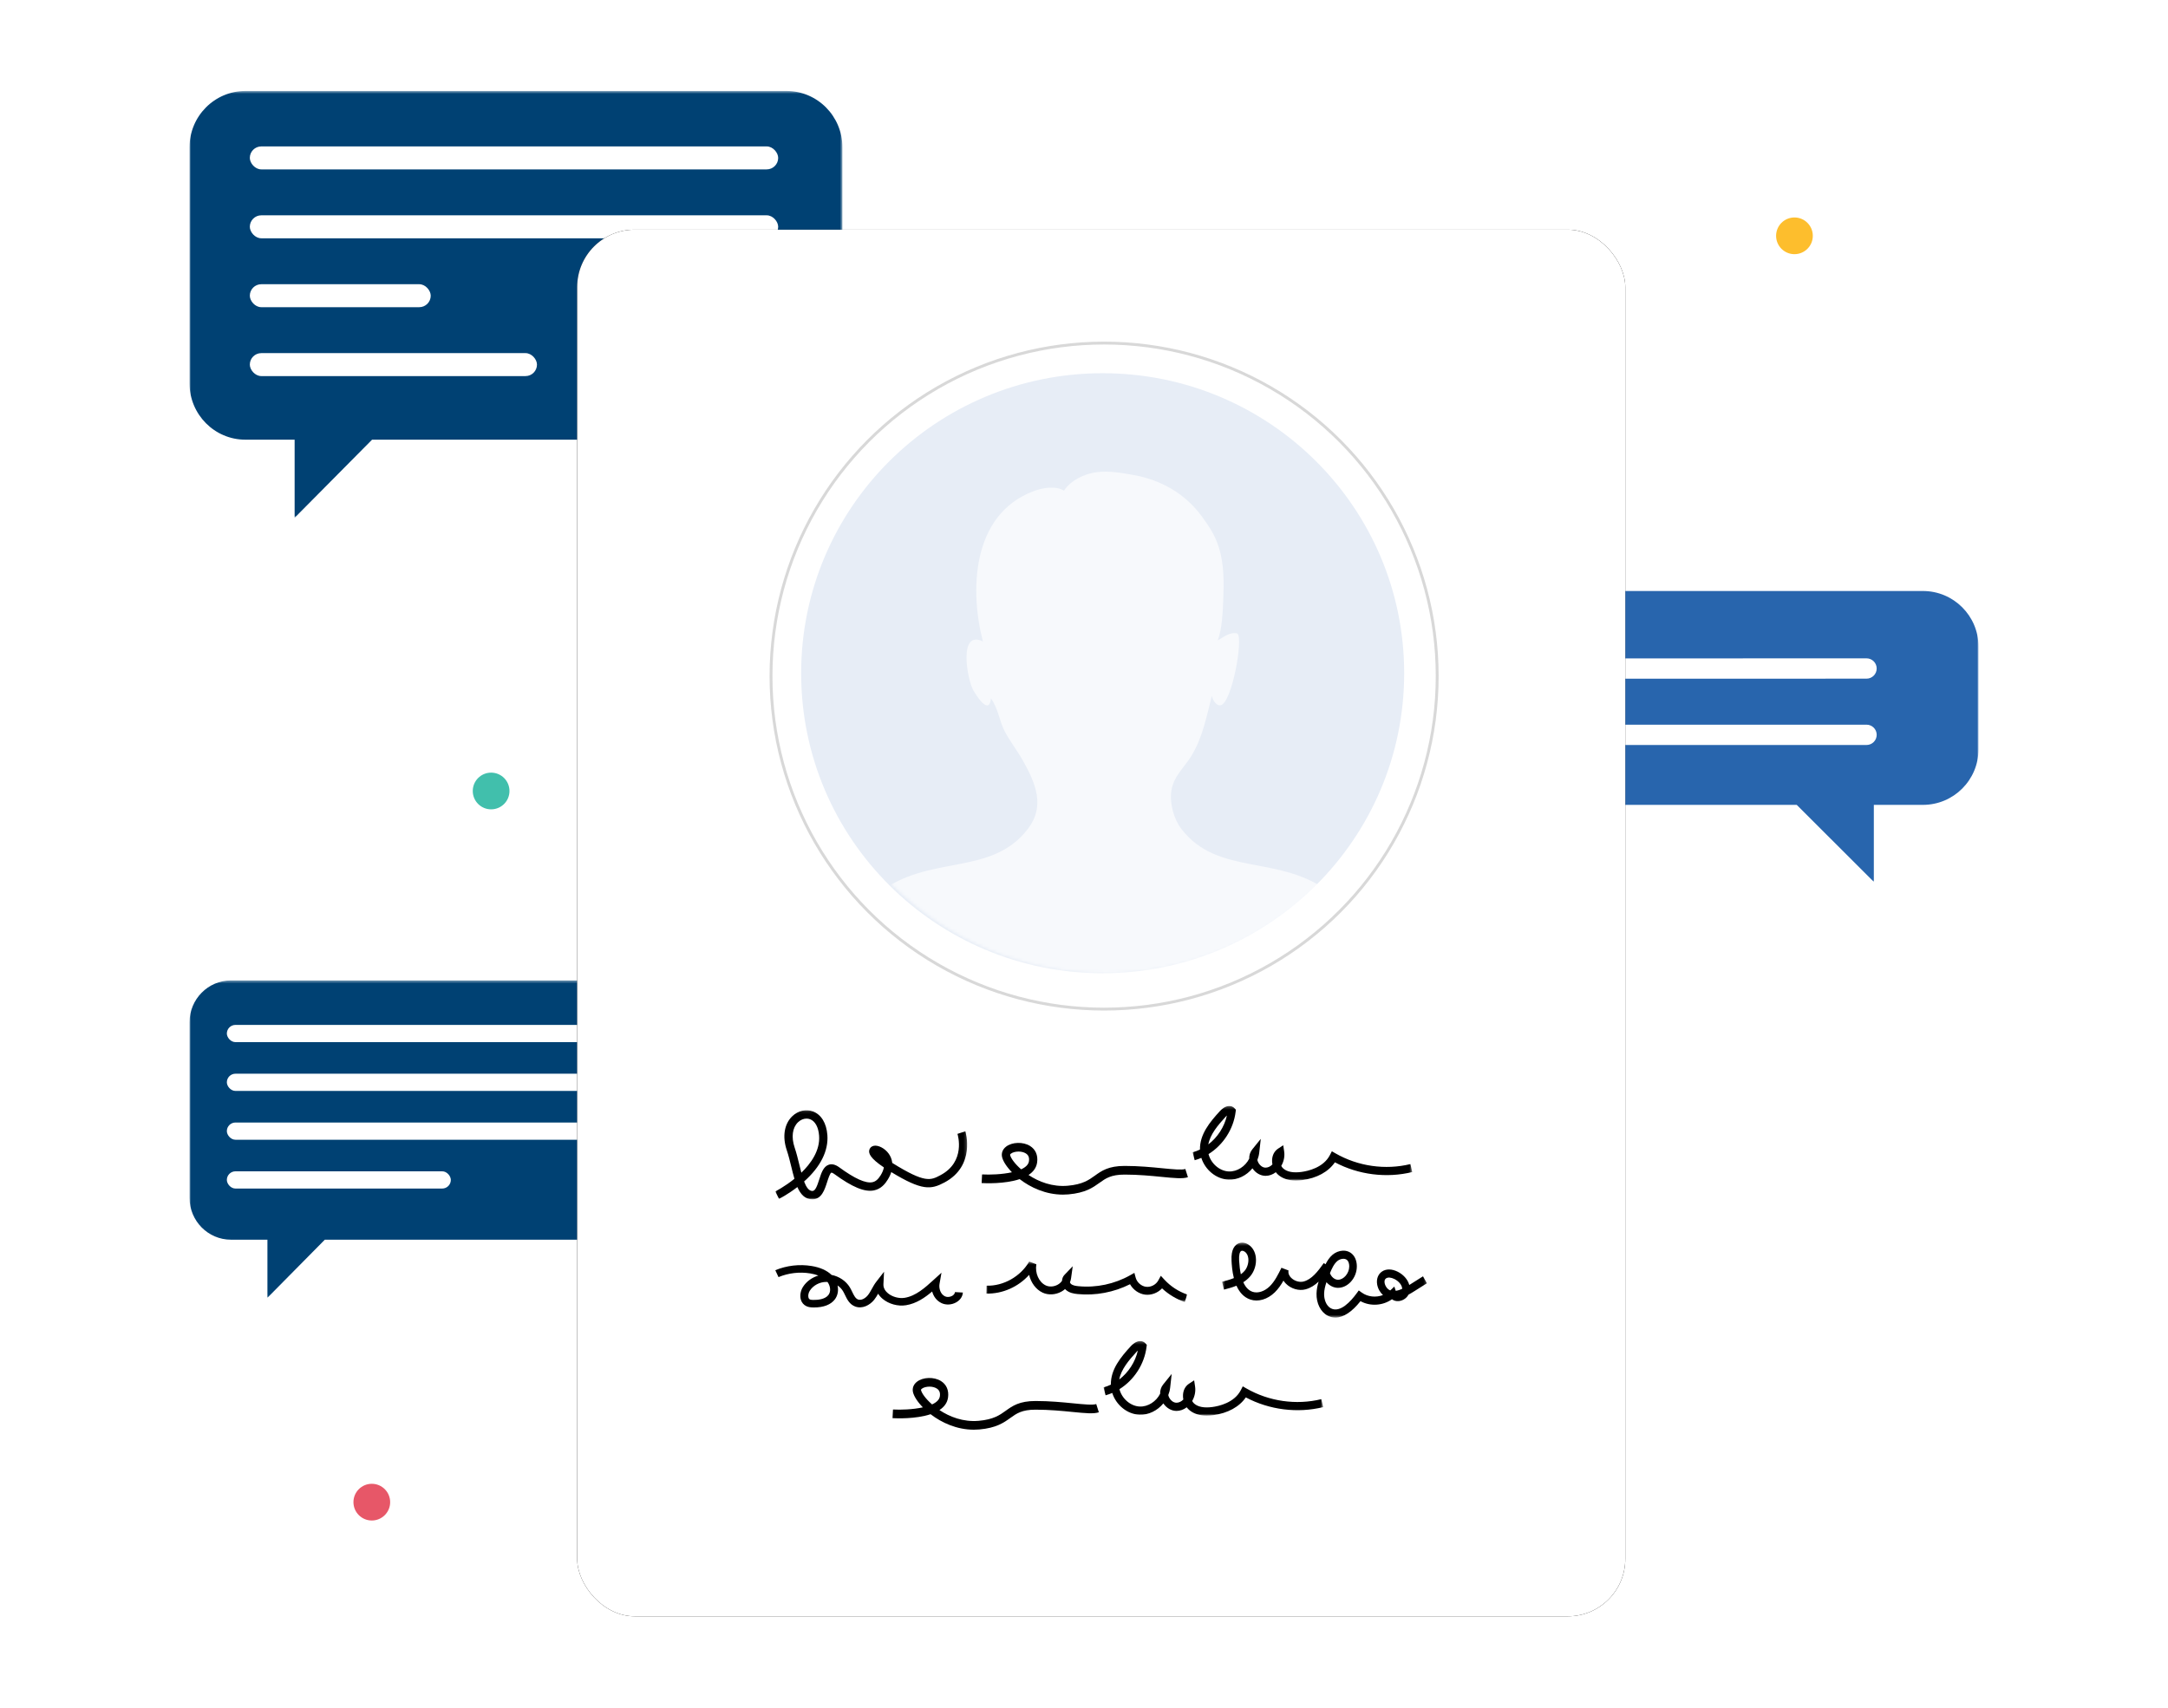 <?xml version="1.0" encoding="UTF-8"?>
<svg width="755px" height="595px" viewBox="0 0 755 595" version="1.1" xmlns="http://www.w3.org/2000/svg" xmlns:xlink="http://www.w3.org/1999/xlink">
    <title>Artboard Copy 13</title>
    <defs>
        <polygon id="path-1" points="0 0.555 227.366 0.555 227.366 149.225 0 149.225"></polygon>
        <polygon id="path-3" points="0 0.412 168.53 0.412 168.53 110.944 0 110.944"></polygon>
        <polygon id="path-5" points="0 0.547 226.369 0.547 226.369 147.035 0 147.035"></polygon>
        <rect id="path-7" x="135.491" y="49" width="365" height="483" rx="20"></rect>
        <filter x="-16.4%" y="-12.4%" width="132.9%" height="124.8%" filterUnits="objectBoundingBox" id="filter-8">
            <feOffset dx="0" dy="0" in="SourceAlpha" result="shadowOffsetOuter1"></feOffset>
            <feGaussianBlur stdDeviation="20" in="shadowOffsetOuter1" result="shadowBlurOuter1"></feGaussianBlur>
            <feColorMatrix values="0 0 0 0 0   0 0 0 0 0   0 0 0 0 0  0 0 0 0.2 0" type="matrix" in="shadowBlurOuter1"></feColorMatrix>
        </filter>
        <ellipse id="path-9" cx="105.188" cy="104.5" rx="105.188" ry="104.5"></ellipse>
        <polygon id="path-11" points="0 0.091 66.804 0.091 66.804 31.116 0 31.116"></polygon>
        <polygon id="path-13" points="0 0.253 76.483 0.253 76.483 26.203 0 26.203"></polygon>
        <polygon id="path-15" points="0 0.253 76.483 0.253 76.483 26.203 0 26.203"></polygon>
        <polygon id="path-17" points="0 0.393 69.963 0.393 69.963 14.473 0 14.473"></polygon>
        <polygon id="path-19" points="0.473 0.355 71.78 0.355 71.78 26.448 0.473 26.448"></polygon>
    </defs>
    <g id="Artboard-Copy-13" stroke="none" stroke-width="1" fill="none" fill-rule="evenodd">
        <g id="Group-5-Copy-3" transform="translate(65.509, 31)">
            <g id="Group-12-Copy-3" transform="translate(0.491, 0)">
                <g id="Group-3" transform="translate(0, 0.136)">
                    <mask id="mask-2" fill="white">
                        <use xlink:href="#path-1"></use>
                    </mask>
                    <g id="Clip-2"></g>
                    <path d="M19.451,0.555 C8.708,0.555 -0,9.342 -0,20.18 L-0,102.388 C-0,113.227 8.708,122.014 19.451,122.014 L36.603,122.014 L36.603,149.225 L63.571,122.014 L207.915,122.014 C218.657,122.014 227.366,113.227 227.366,102.388 L227.366,20.18 C227.366,9.342 218.657,0.555 207.915,0.555 C151.535,0.555 109.249,0.555 81.059,0.555 C67.368,0.555 46.832,0.555 19.451,0.555 Z" id="Fill-1" fill="#004173" mask="url(#mask-2)"></path>
                </g>
                <rect id="Rectangle" fill="#FFFFFF" x="21" y="20" width="184" height="8" rx="4"></rect>
                <rect id="Rectangle-Copy-2" fill="#FFFFFF" x="21" y="44" width="184" height="8" rx="4"></rect>
                <rect id="Rectangle-Copy-3" fill="#FFFFFF" x="21" y="68" width="63" height="8" rx="4"></rect>
                <rect id="Rectangle-Copy-4" fill="#FFFFFF" x="21" y="92" width="100" height="8" rx="4"></rect>
            </g>
            <g id="Group-12-Copy-4" transform="translate(0.491, 310)">
                <g id="Group-3" transform="translate(0, 0.101)">
                    <mask id="mask-4" fill="white">
                        <use xlink:href="#path-3"></use>
                    </mask>
                    <g id="Clip-2"></g>
                    <path d="M14.418,0.412 C6.455,0.412 -0,6.945 -0,15.004 L-0,76.122 C-0,84.181 6.455,90.714 14.418,90.714 L27.131,90.714 L27.131,110.944 L47.12,90.714 L154.112,90.714 C162.074,90.714 168.53,84.181 168.53,76.122 L168.53,15.004 C168.53,6.945 162.075,0.412 154.113,0.412 L14.418,0.412 Z" id="Fill-1" fill="#004173" mask="url(#mask-4)"></path>
                </g>
                <rect id="Rectangle" fill="#FFFFFF" x="13" y="16" width="145" height="6" rx="3"></rect>
                <rect id="Rectangle-Copy-2" fill="#FFFFFF" x="13" y="33" width="145" height="6" rx="3"></rect>
                <rect id="Rectangle-Copy-3" fill="#FFFFFF" x="13" y="50" width="145" height="6" rx="3"></rect>
                <rect id="Rectangle-Copy-4" fill="#FFFFFF" x="13" y="67" width="78" height="6" rx="3"></rect>
            </g>
            <g id="Group-11" transform="translate(509.991, 203.5) scale(-1, 1) translate(-509.991, -203.5) translate(396.491, 129)">
                <g id="Group-3" transform="translate(0, 0.134)">
                    <mask id="mask-6" fill="white">
                        <use xlink:href="#path-5"></use>
                    </mask>
                    <g id="Clip-2"></g>
                    <path d="M19.366,45.727 C8.67,45.727 -0,54.386 -0,65.065 L-0,100.886 C-0,111.566 8.67,120.224 19.366,120.224 L36.443,120.224 L36.443,147.035 L63.292,120.224 L207.003,120.224 C217.698,120.224 226.369,111.566 226.369,100.886 L226.369,65.065 C226.369,54.386 217.698,45.727 207.003,45.727 L19.366,45.727 Z" id="Fill-1" fill="#2865AD" mask="url(#mask-6)"></path>
                </g>
                <path d="M142.963,99.498 L38.991,99.498 C37.034,99.498 35.448,97.915 35.448,95.96 C35.448,94.006 37.034,92.423 38.991,92.423 L142.963,92.423 C144.92,92.423 146.506,94.006 146.506,95.96 C146.506,97.915 144.92,99.498 142.963,99.498" id="Fill-8" fill="#FFFFFF"></path>
                <path d="M187.377,101.129 L160.76,101.129 C158.803,101.129 157.217,99.545 157.217,97.591 C157.217,95.637 158.803,94.053 160.76,94.053 L187.377,94.053 C189.334,94.053 190.92,95.637 190.92,97.591 C190.92,99.545 189.334,101.129 187.377,101.129" id="Fill-9" fill="#FFFFFF" opacity="0.3"></path>
                <path d="M187.377,76.432 L38.991,76.392 C37.034,76.392 35.449,74.81 35.449,72.855 C35.449,70.9 37.034,69.317 38.991,69.317 L187.377,69.357 C189.334,69.357 190.92,70.94 190.92,72.894 C190.92,74.849 189.334,76.432 187.377,76.432" id="Fill-10" fill="#FFFFFF"></path>
            </g>
            <g id="Rectangle-Copy">
                <use fill="black" fill-opacity="1" filter="url(#filter-8)" xlink:href="#path-7"></use>
                <use fill="#FFFFFF" fill-rule="evenodd" xlink:href="#path-7"></use>
            </g>
            <ellipse id="Oval-Copy-11" fill="#E7EDF6" cx="318.491" cy="203.5" rx="105" ry="104.5"></ellipse>
            <g id="Bitmap-Copy" opacity="0.649" transform="translate(214.491, 99)">
                <mask id="mask-10" fill="white">
                    <use xlink:href="#path-9"></use>
                </mask>
                <g id="Mask"></g>
                <path d="M183.548,181.215 C165.994,167.316 144.29,175.521 131.412,158.735 C128.725,155.23 127.24,149.642 127.948,145.319 C128.769,140.328 132.304,137.475 134.817,133.433 C138.88,126.898 140.287,119.08 142.037,112.339 C142.105,113.472 143.496,115.997 145.084,115.666 C149.04,114.837 153.041,92.36 150.938,90.662 C148.197,90.047 146.261,91.863 144.088,93.056 C145.597,88.99 145.809,83.404 145.991,79.12 C146.241,73.044 146.307,66.695 144.516,60.821 C143.196,56.492 141.039,53.293 138.49,49.817 C132.67,41.883 124.287,37.168 114.74,35.448 C110.69,34.719 106.205,33.955 102.087,34.443 C97.596,34.974 92.77,37.418 90.519,40.914 C87.768,39.166 83.339,39.783 79.871,41.102 C58.008,49.405 57.814,76.413 62.293,93.423 C53.642,89.222 56.859,106.667 58.876,110.303 C60.373,113.001 64.55,119.132 65.098,113.274 C67.615,116.715 68.003,121.18 69.95,124.868 C71.781,128.333 74.329,131.545 76.26,135.002 C80.598,142.779 84.085,150.735 77.951,158.735 C65.074,175.521 43.373,167.316 25.816,181.215 C16.353,188.711 19.89,215.531 19.89,215.531 L189.474,215.531 C189.474,215.531 193.011,188.711 183.548,181.215 Z" id="Stroke-4" fill="#FFFFFF" mask="url(#mask-10)"></path>
            </g>
            <circle id="Oval-Copy-12" stroke="#D8D8D8" cx="318.991" cy="204.5" r="116"></circle>
            <g id="Group-4-Copy" transform="translate(204.491, 354)">
                <g id="Group-3" transform="translate(0, 1.638)">
                    <mask id="mask-12" fill="white">
                        <use xlink:href="#path-11"></use>
                    </mask>
                    <g id="Clip-2"></g>
                    <path d="M10.868,2.995 C9.825,2.995 8.757,3.444 7.889,4.284 C5.94,6.173 5.507,9.466 6.734,13.089 C7.377,14.993 7.88,17.053 8.366,19.045 C8.595,19.986 8.826,20.933 9.069,21.843 C12.317,18.704 15.648,14.155 15.247,8.93 C15.021,5.976 13.881,3.897 12.119,3.224 C11.717,3.07 11.294,2.995 10.868,2.995 M12.913,31.116 C10.354,31.116 8.804,29.389 7.685,26.843 C4.329,29.425 1.44,30.888 1.293,30.963 L-0,28.367 C0.036,28.349 3.219,26.733 6.66,23.962 C6.264,22.627 5.914,21.191 5.558,19.736 C5.087,17.804 4.6,15.807 3.997,14.024 C2.402,9.307 3.107,4.885 5.883,2.195 C7.919,0.223 10.704,-0.422 13.146,0.511 C15.997,1.599 17.813,4.586 18.129,8.707 C18.549,14.201 15.746,19.802 10.022,24.909 C10.764,26.861 11.668,28.213 12.913,28.213 C13.935,28.213 14.576,26.458 15.309,24.163 C16.013,21.96 16.74,19.682 18.627,19.063 C19.722,18.701 20.944,19.005 22.255,19.963 C27.672,23.919 31.445,25.612 33.783,25.161 C34.891,24.943 35.788,24.197 36.691,22.739 C37.288,21.777 37.659,20.857 37.804,19.998 C32.989,16.778 32.524,15.141 32.7,14.064 C32.828,13.283 33.41,12.679 34.219,12.489 C35.792,12.118 38.159,13.345 39.496,15.219 C39.999,15.923 40.572,17.009 40.729,18.438 C40.753,18.452 40.778,18.468 40.802,18.483 C52.156,25.551 54.067,24.538 57.528,22.698 C66.379,17.991 63.558,8.708 63.433,8.315 L66.184,7.424 C66.222,7.543 69.901,19.402 58.881,25.262 C54.18,27.761 51.096,28.153 40.383,21.629 C40.127,22.449 39.728,23.332 39.145,24.272 C38.299,25.638 36.879,27.511 34.336,28.009 C31.082,28.646 26.826,26.89 20.555,22.31 C19.904,21.834 19.573,21.805 19.525,21.821 C19.041,21.98 18.404,23.977 18.061,25.05 C17.197,27.752 16.124,31.116 12.913,31.116" id="Fill-1" fill="#000000" mask="url(#mask-12)"></path>
                </g>
                <path d="M84.707,16.116 C83.65,16.116 82.634,16.391 82.054,16.844 C81.714,17.11 81.747,17.251 81.767,17.335 C82.032,18.447 83.409,20.383 85.61,22.31 C87.126,21.616 88.167,20.685 88.333,19.459 C88.506,18.192 88.157,17.334 87.232,16.757 C86.519,16.312 85.599,16.116 84.707,16.116 M100.18,31.116 C94.208,31.116 88.914,28.662 85.096,25.719 C79.867,27.47 73.017,27.16 71.848,27.094 L72.007,24.079 C74.684,24.236 78.917,24.1 82.404,23.33 C80.524,21.4 79.315,19.482 78.979,18.067 C78.649,16.683 79.145,15.355 80.339,14.422 C82.452,12.77 86.283,12.65 88.702,14.163 C90.637,15.371 91.517,17.404 91.179,19.885 C90.918,21.807 89.783,23.228 88.183,24.276 C91.731,26.637 96.499,28.495 101.835,28.024 C107.026,27.571 109.186,26.017 111.276,24.515 C113.597,22.846 115.999,21.12 121.659,21.12 C126.612,21.12 131.147,21.569 134.791,21.93 C138.44,22.29 141.592,22.601 142.786,22.183 L143.695,25.047 C141.926,25.665 138.979,25.375 134.522,24.934 C130.938,24.58 126.477,24.139 121.659,24.139 C116.888,24.139 115.039,25.468 112.898,27.007 C110.613,28.65 108.022,30.512 102.074,31.033 C101.436,31.089 100.804,31.116 100.18,31.116" id="Fill-4" fill="#000000"></path>
                <path d="M53.682,98 C52.625,98 51.609,98.275 51.029,98.728 C50.689,98.994 50.722,99.135 50.742,99.219 C51.007,100.331 52.384,102.267 54.585,104.194 C56.101,103.5 57.142,102.569 57.308,101.343 C57.481,100.076 57.132,99.218 56.207,98.641 C55.494,98.196 54.574,98 53.682,98 M69.155,113 C63.183,113 57.889,110.546 54.071,107.603 C48.841,109.354 41.992,109.044 40.822,108.978 L40.982,105.963 C43.659,106.12 47.892,105.984 51.379,105.214 C49.498,103.284 48.29,101.366 47.953,99.951 C47.624,98.567 48.12,97.239 49.314,96.306 C51.426,94.654 55.258,94.534 57.677,96.047 C59.612,97.255 60.491,99.288 60.154,101.769 C59.893,103.691 58.758,105.112 57.158,106.16 C60.706,108.521 65.474,110.379 70.81,109.908 C76.001,109.455 78.161,107.901 80.251,106.399 C82.572,104.73 84.974,103.004 90.634,103.004 C95.587,103.004 100.122,103.453 103.766,103.814 C107.415,104.174 110.567,104.485 111.761,104.067 L112.67,106.931 C110.901,107.549 107.954,107.26 103.497,106.819 C99.913,106.464 95.452,106.023 90.634,106.023 C85.863,106.023 84.014,107.352 81.873,108.891 C79.588,110.534 76.997,112.396 71.049,112.917 C70.411,112.973 69.779,113 69.155,113" id="Fill-4-Copy" fill="#000000"></path>
                <g id="Group-3" transform="translate(145.328, 0)">
                    <mask id="mask-14" fill="white">
                        <use xlink:href="#path-13"></use>
                    </mask>
                    <g id="Clip-2"></g>
                    <path d="M11.945,3.565 C11.813,3.675 11.673,3.805 11.532,3.957 C8.792,6.942 6.114,10.123 5.468,13.628 C8.664,11.178 11.035,7.573 11.945,3.565 M35.955,26.203 C33.4,26.203 31.341,25.54 29.813,24.221 C29.503,23.953 29.221,23.646 28.97,23.309 C27.92,24.119 26.705,24.56 25.438,24.574 C23.652,24.582 21.935,23.592 20.833,21.955 C18.793,24.44 15.706,26.033 12.506,25.898 C8.203,25.723 4.345,22.471 3.033,18.316 C2.281,18.64 1.507,18.914 0.715,19.133 L-0,16.379 C0.881,16.135 1.735,15.813 2.557,15.419 C2.458,10.145 5.943,5.897 9.526,1.996 C10.007,1.474 11.283,0.259 12.763,0.253 L12.775,0.253 C13.484,0.253 14.117,0.529 14.607,1.052 L15.064,1.542 L14.983,2.216 C14.255,8.311 10.597,13.844 5.54,17 C6.358,20.238 9.356,22.917 12.614,23.049 C15.531,23.164 18.369,21.253 19.708,18.599 C19.673,17.407 20.03,16.28 20.768,15.365 L23.731,11.698 L23.204,16.44 C23.103,17.346 22.879,18.224 22.548,19.055 C22.619,19.373 22.725,19.63 22.787,19.765 C23.237,20.742 24.214,21.722 25.387,21.722 L25.41,21.722 C26.264,21.713 27.097,21.317 27.788,20.598 C27.681,20.052 27.64,19.494 27.676,18.942 C27.781,17.278 28.526,15.911 29.772,15.094 L31.555,13.926 L31.879,16.079 C32.134,17.773 31.761,19.581 30.871,21.114 C31.06,21.472 31.302,21.789 31.587,22.035 C32.93,23.194 35.046,23.593 37.874,23.218 C40.111,22.922 45.558,21.756 47.826,17.308 L48.486,16.014 L49.724,16.728 C57.574,21.255 67.094,22.621 75.844,20.479 L76.483,23.253 C67.498,25.454 57.758,24.214 49.544,19.863 C47.297,23.156 43.257,25.381 38.226,26.046 C37.431,26.151 36.672,26.203 35.955,26.203" id="Fill-1" fill="#000000" mask="url(#mask-14)"></path>
                </g>
                <g id="Group-3-Copy" transform="translate(114.303, 81.884)">
                    <mask id="mask-16" fill="white">
                        <use xlink:href="#path-15"></use>
                    </mask>
                    <g id="Clip-2"></g>
                    <path d="M11.945,3.565 C11.813,3.675 11.673,3.805 11.532,3.957 C8.792,6.942 6.114,10.123 5.468,13.628 C8.664,11.178 11.035,7.573 11.945,3.565 M29.813,24.221 C29.503,23.953 29.221,23.646 28.97,23.309 C27.92,24.119 26.705,24.56 25.438,24.574 C23.652,24.582 21.935,23.592 20.833,21.955 C18.793,24.44 15.706,26.033 12.506,25.898 C8.203,25.723 4.345,22.471 3.033,18.316 C2.281,18.64 1.507,18.914 0.715,19.133 L-0,16.379 C0.881,16.135 1.735,15.813 2.557,15.419 C2.458,10.145 5.943,5.897 9.526,1.996 C10.007,1.474 11.283,0.259 12.763,0.253 C13.484,0.253 14.117,0.529 14.607,1.052 L15.064,1.542 L14.983,2.216 C14.255,8.311 10.597,13.844 5.54,17 C6.358,20.238 9.356,22.917 12.614,23.049 C15.531,23.164 18.369,21.253 19.708,18.599 C19.673,17.407 20.03,16.28 20.768,15.365 L23.731,11.698 L23.204,16.44 C23.103,17.346 22.879,18.224 22.548,19.055 C22.619,19.373 22.725,19.63 22.787,19.765 C23.237,20.742 24.214,21.722 25.387,21.722 L25.41,21.722 C26.264,21.713 27.097,21.317 27.788,20.598 C27.681,20.052 27.64,19.494 27.676,18.942 C27.781,17.278 28.526,15.911 29.772,15.094 L31.555,13.926 L31.879,16.079 C32.134,17.773 31.761,19.581 30.871,21.114 C31.06,21.472 31.302,21.789 31.587,22.035 C32.93,23.194 35.046,23.593 37.874,23.218 C40.111,22.922 45.558,21.756 47.826,17.308 L48.486,16.014 L49.724,16.728 C57.574,21.255 67.094,22.621 75.844,20.479 L76.483,23.253 C67.498,25.454 57.758,24.214 49.544,19.863 C47.297,23.156 43.257,25.381 38.226,26.046 C37.431,26.151 36.672,26.203 35.955,26.203 C33.4,26.203 31.341,25.54 29.813,24.221 Z" id="Fill-1" fill="#000000" mask="url(#mask-16)"></path>
                </g>
                <path d="M17.749,61.526 C15.445,61.526 13.195,62.727 12.002,64.599 C11.53,65.339 11.347,66.331 11.557,67.011 C11.683,67.419 11.903,67.561 12.057,67.633 C12.348,67.767 12.801,67.788 13.204,67.797 C14.671,67.823 17.314,67.64 18.504,66.065 C19.494,64.752 19.122,62.828 18.167,61.54 C18.027,61.53 17.889,61.525 17.749,61.526 M13.502,70.42 C13.383,70.42 13.264,70.419 13.144,70.416 C12.396,70.401 11.601,70.338 10.846,69.987 C9.895,69.546 9.226,68.772 8.909,67.749 C8.484,66.374 8.771,64.605 9.641,63.241 C10.84,61.361 12.795,59.961 14.994,59.31 C14.166,58.987 13.226,58.738 12.176,58.565 C8.475,57.955 4.549,58.412 1.114,59.85 L0,57.453 C3.928,55.806 8.419,55.285 12.649,55.983 C15.633,56.475 17.963,57.517 19.587,59.085 C22.219,59.602 24.607,61.193 25.954,63.416 C26.255,63.913 26.518,64.453 26.78,64.995 C27.378,66.23 27.895,67.298 28.819,67.65 C29.928,68.07 31.371,67.229 32.216,66.177 C32.747,65.517 33.17,64.752 33.618,63.942 C34.072,63.12 34.542,62.27 35.16,61.472 L37.867,57.982 L37.65,62.311 C37.577,63.774 38.454,64.831 39.202,65.461 C40.72,66.738 43.069,67.38 45.045,67.062 C48.944,66.434 52.23,63.447 54.871,61.046 L57.868,58.322 L57.186,62.209 C56.912,63.768 57.506,65.828 59.145,66.574 C59.837,66.89 60.812,66.815 61.577,66.39 C61.857,66.233 62.514,65.791 62.561,65.067 L65.316,65.228 C65.226,66.623 64.371,67.87 62.974,68.65 C61.405,69.524 59.482,69.635 57.951,68.937 C56.162,68.122 55.077,66.548 54.619,64.859 C52.113,66.988 49.136,69.061 45.506,69.646 C42.705,70.1 39.513,69.225 37.372,67.422 C36.728,66.88 36.201,66.276 35.802,65.628 C35.397,66.349 34.963,67.08 34.41,67.768 C32.929,69.608 30.307,71.036 27.794,70.083 C25.847,69.342 25.011,67.614 24.273,66.088 C24.046,65.621 23.822,65.152 23.562,64.723 C23.09,63.945 22.44,63.276 21.677,62.755 C22.057,64.47 21.762,66.245 20.747,67.591 C19.348,69.445 16.847,70.42 13.502,70.42" id="Fill-4" fill="#000000"></path>
                <g id="Group-3" transform="translate(73.48, 54.043)">
                    <mask id="mask-18" fill="white">
                        <use xlink:href="#path-17"></use>
                    </mask>
                    <g id="Clip-2"></g>
                    <path d="M69.111,14.473 C66.183,13.479 63.477,11.852 61.205,9.729 C59.7,11.313 57.458,12.178 55.306,11.911 C53.119,11.641 51.132,10.224 50.051,8.282 C44.446,11.104 38.024,12.318 31.81,11.71 C30.381,11.57 28.897,11.296 27.717,10.255 C27.614,10.165 27.517,10.069 27.425,9.968 C27.048,10.299 26.627,10.596 26.168,10.853 C24.108,12.002 21.593,12.14 19.606,11.212 C17.262,10.119 15.555,7.756 14.907,5.028 C11.14,9.221 5.608,11.691 -5.1628427e-05,11.543 L0.074,8.795 C5.978,8.973 11.947,5.582 14.934,0.393 L17.425,1.327 C16.893,4.412 18.313,7.586 20.727,8.712 C21.958,9.285 23.546,9.18 24.873,8.441 C25.511,8.085 26.02,7.614 26.365,7.076 C26.403,6.287 26.7,5.57 27.217,5.03 L30.096,2.022 L29.517,6.183 C29.448,6.682 29.315,7.164 29.124,7.624 C29.197,7.836 29.323,8.037 29.481,8.175 C30.09,8.713 31.084,8.877 32.068,8.973 C38.247,9.58 44.638,8.228 50.069,5.171 L51.566,4.329 L52.021,6.009 C52.462,7.643 53.981,8.978 55.631,9.182 C57.285,9.388 59.07,8.462 59.882,6.982 L60.778,5.349 L62.038,6.709 C64.214,9.06 66.955,10.843 69.963,11.864 L69.111,14.473 Z" id="Fill-1" fill="#000000" mask="url(#mask-18)"></path>
                </g>
                <g id="Group-6" transform="translate(155.125, 47.493)">
                    <mask id="mask-20" fill="white">
                        <use xlink:href="#path-19"></use>
                    </mask>
                    <g id="Clip-5"></g>
                    <path d="M7.457,3.174 C7.366,3.174 7.281,3.188 7.206,3.216 C6.596,3.438 6.292,4.67 6.392,6.512 C6.494,8.367 6.695,9.985 6.995,11.372 C7.465,11.028 7.9,10.64 8.284,10.198 C9.249,9.086 9.776,7.323 9.593,5.814 C9.506,5.085 9.216,4.09 8.332,3.489 C8.032,3.285 7.718,3.174 7.457,3.174 L7.457,3.174 Z M38.032,10.976 C38.114,11.21 38.208,11.402 38.28,11.532 C38.858,12.583 39.852,13.267 40.814,13.275 L40.836,13.275 C42.821,13.275 44.718,11.043 44.745,8.666 C44.755,7.758 44.522,6.977 44.107,6.524 C43.275,5.615 41.584,5.924 40.59,6.767 C39.402,7.775 38.664,9.436 38.032,10.976 L38.032,10.976 Z M60.451,15.651 L60.931,17.132 C61.671,17.035 62.426,16.788 63.183,16.449 C63.162,15.073 61.875,13.718 60.503,13.033 C59.307,12.436 58.204,12.348 57.556,12.801 C57.109,13.115 56.944,13.646 57.063,14.38 C57.229,15.405 58.004,16.621 59.04,16.991 L60.451,15.651 Z M39.921,26.448 C38.984,26.448 38.076,26.223 37.207,25.768 C34.774,24.494 33.262,21.464 33.354,18.048 C33.393,16.614 33.683,15.235 34.083,13.924 C32.762,15.171 31.292,16.135 29.549,16.61 C27.234,17.241 24.473,16.443 22.677,14.623 C22.355,14.297 22.076,13.947 21.838,13.579 C21.005,15.045 20.032,16.476 18.8,17.676 C16.29,20.122 13.036,21.079 10.314,20.172 C7.929,19.378 6.427,17.499 5.473,15.352 C3.987,15.959 2.468,16.356 1.103,16.713 L0.473,13.975 C1.761,13.638 3.203,13.261 4.569,12.696 C3.952,10.274 3.822,7.921 3.755,6.677 C3.524,2.478 5.04,1.027 6.351,0.548 C7.415,0.159 8.655,0.364 9.754,1.113 C11.115,2.039 11.989,3.581 12.215,5.454 C12.5,7.818 11.736,10.37 10.222,12.113 C9.515,12.928 8.711,13.589 7.856,14.135 C8.635,15.912 9.713,17.019 11.101,17.481 C12.906,18.084 15.227,17.34 17.017,15.595 C18.799,13.858 19.987,11.443 21.135,9.107 L23.601,10.04 C23.387,11.171 23.97,12.046 24.497,12.579 C25.641,13.736 27.45,14.27 28.895,13.878 C31.689,13.117 33.794,10.413 35.881,7.47 L36.485,7.886 C37.09,6.677 37.861,5.48 38.945,4.56 C40.898,2.907 44.068,2.449 45.995,4.552 C46.912,5.551 47.406,7.024 47.388,8.7 C47.342,12.652 44.285,16.094 40.836,16.094 L40.793,16.094 C39.314,16.082 37.874,15.352 36.811,14.126 C36.363,15.442 36.032,16.778 35.995,18.129 C35.944,20.026 36.659,22.341 38.371,23.238 C41.601,24.93 45.355,20.705 47.305,18.038 L48.066,16.996 L49.09,17.738 C51.204,19.272 54.072,19.533 56.491,18.606 C55.46,17.668 54.695,16.315 54.459,14.861 C54.162,13.028 54.776,11.378 56.104,10.447 C57.546,9.433 59.558,9.446 61.625,10.479 C63.421,11.378 65.114,13.044 65.652,15.099 C65.821,14.994 65.991,14.888 66.159,14.781 L70.434,12.08 L71.78,14.506 L67.506,17.207 C66.807,17.648 66.095,18.083 65.371,18.473 C64.674,19.806 63.263,20.593 61.968,20.712 C61.069,20.794 60.25,20.556 59.627,20.066 C56.425,22.335 52.082,22.606 48.657,20.736 C45.684,24.499 42.679,26.448 39.921,26.448 L39.921,26.448 Z" id="Fill-4" fill="#000000" mask="url(#mask-20)"></path>
                </g>
            </g>
        </g>
        <circle id="Oval-Copy-8" fill="#41BFAC" cx="171.032" cy="275.521" r="6.393"></circle>
        <circle id="Oval-Copy-9" fill="#FDBE2D" cx="624.913" cy="82.142" r="6.393"></circle>
        <circle id="Oval-Copy-10" fill="#E75768" cx="129.479" cy="523.237" r="6.393"></circle>
    </g>
</svg>